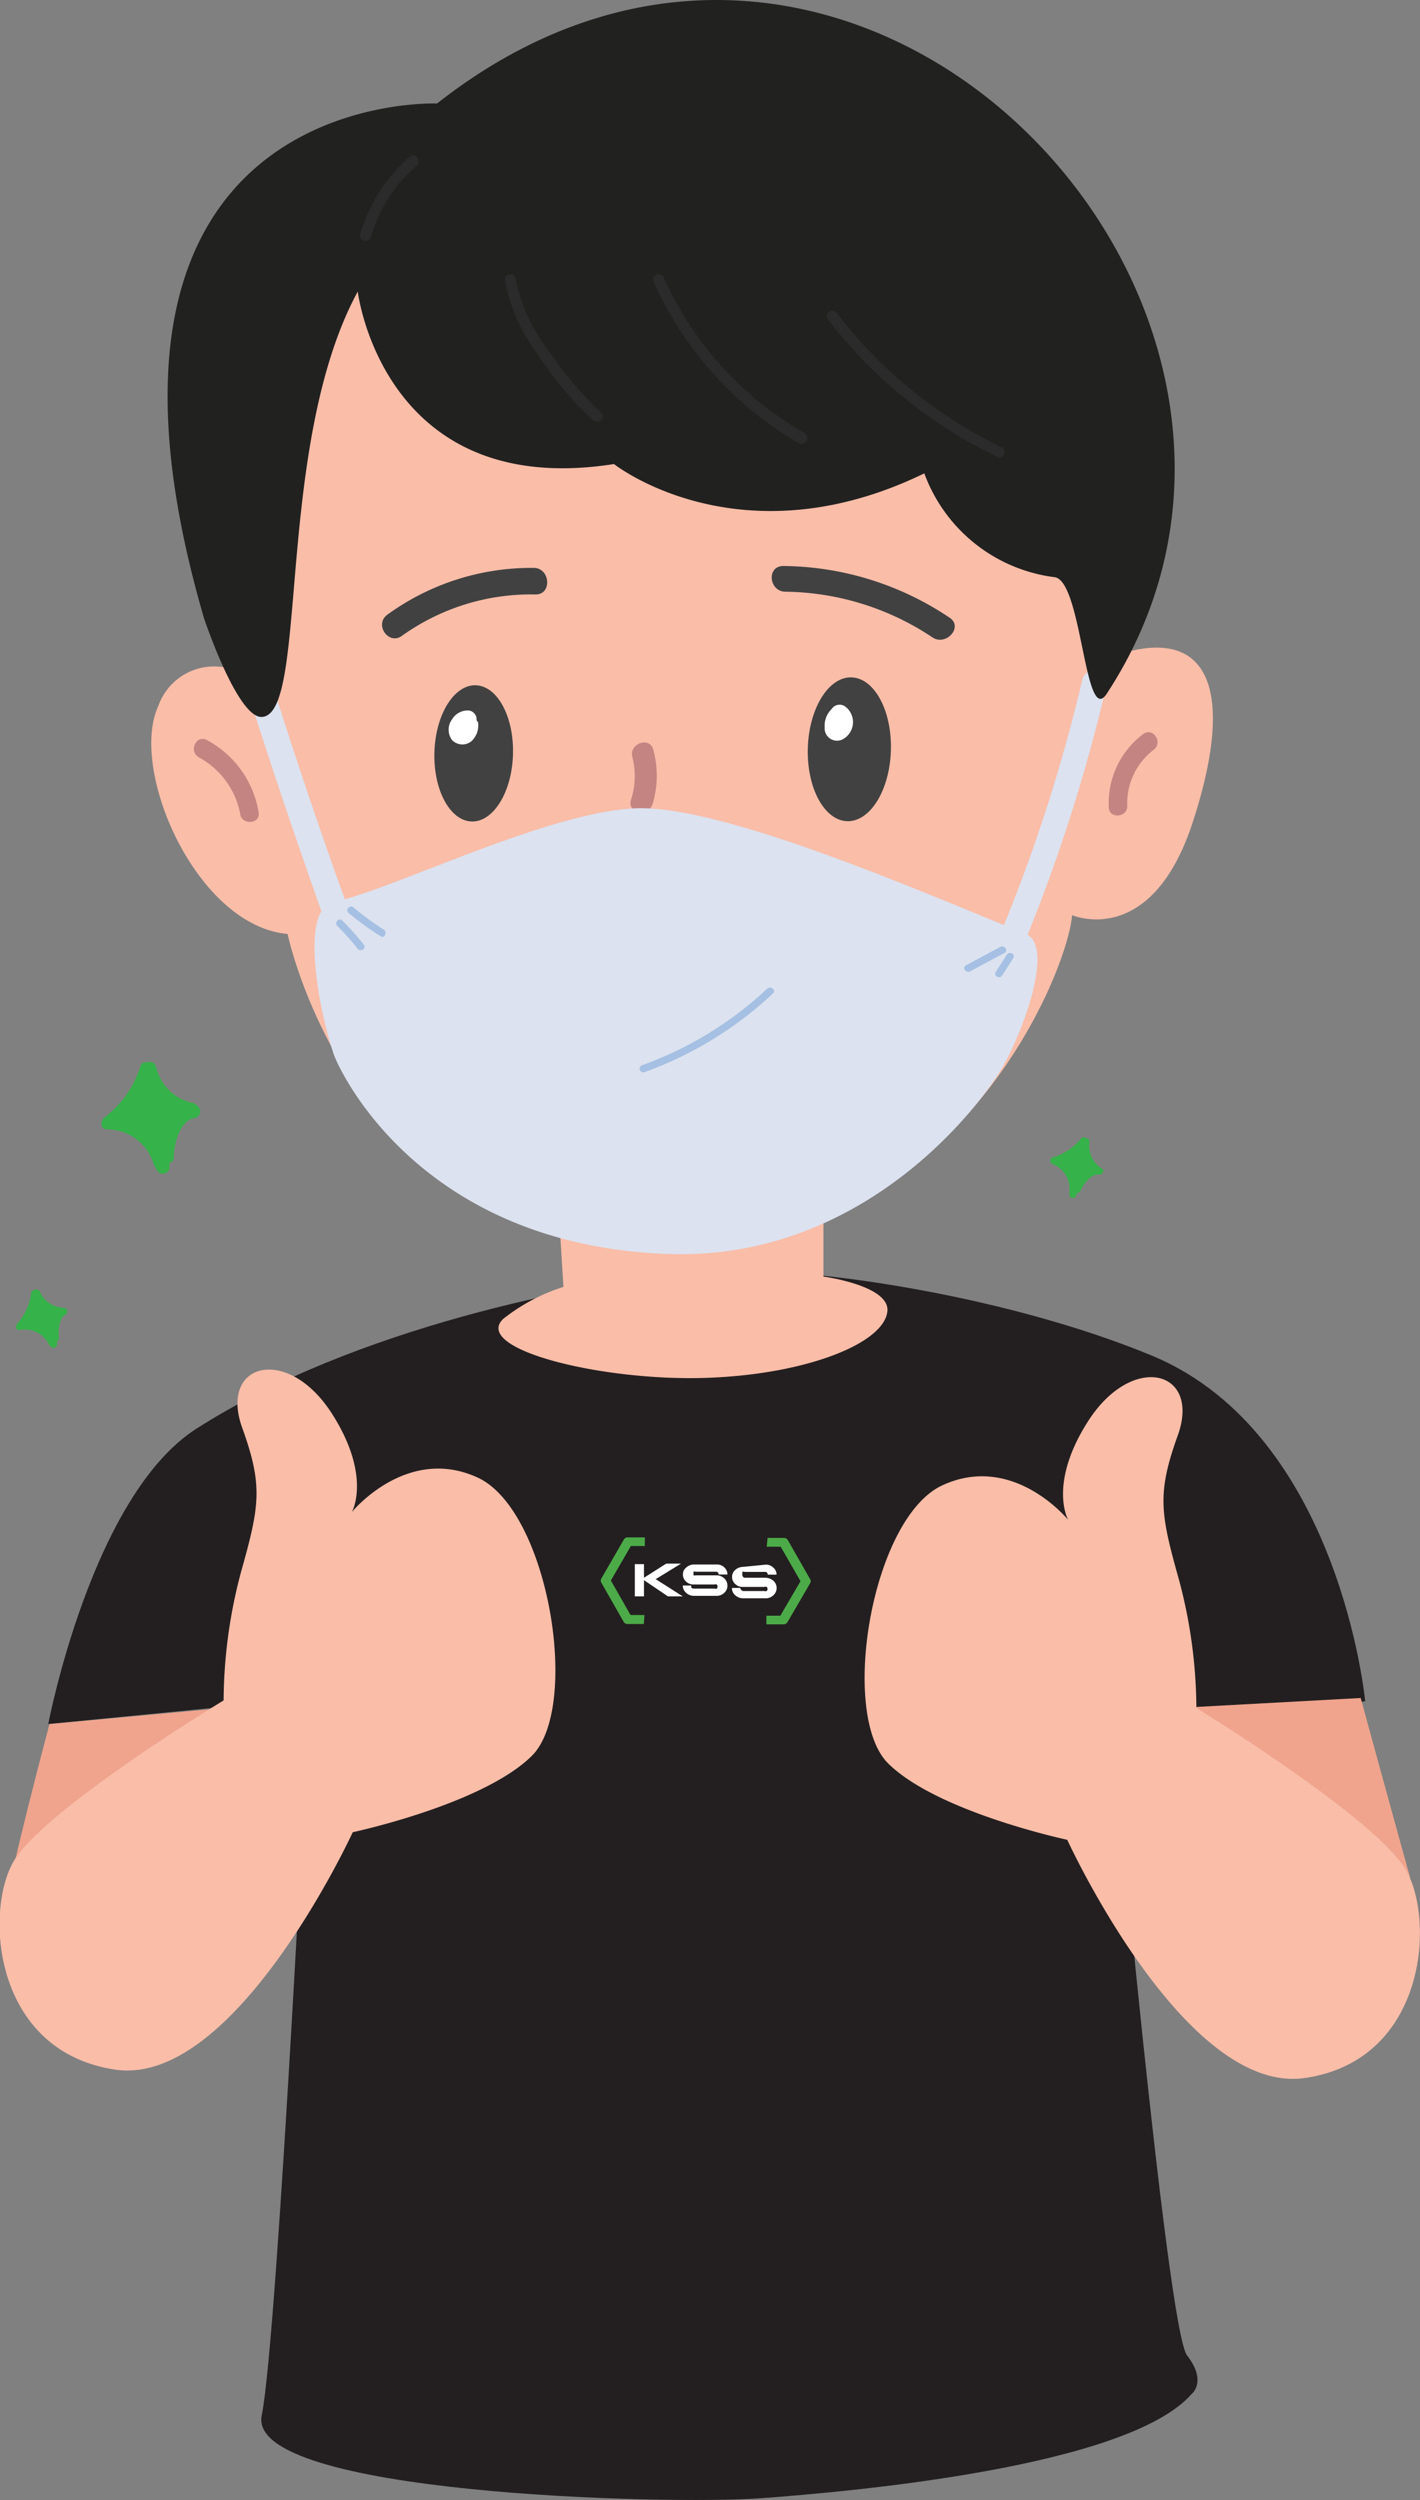 <svg xmlns="http://www.w3.org/2000/svg" width="82.36" height="144.92" viewBox="0 0 82.36 144.92"><rect x="0" y="0" width="82.36" height="144.92" fill="#808080" stroke="none"/><defs><style>.a{fill:#231f20;}.b{fill:#f9bda8;}.c{fill:#c48482;}.d{fill:#414141;}.e{fill:#dce2ef;}.f{fill:#a5c0e3;}.g{fill:#f0a48d;}.h{fill:#fff;}.i{fill:#212120;}.j{fill:#2a2b2a;}.k{fill:#36b24a;}.l{fill:#4cab48;}</style></defs><title>kss-vector</title><path class="a" d="M48.83,76.28c-6.24.67-19.38,3.18-28.62,9.08-6.08,3.89-8.59,17.12-8.59,17.12L26.75,101S24.93,138,24,142.56s23.51,5.2,28.94,4.8,21.3-1.82,25-6.05c0,0,.91-.71-.27-2.23s-4.32-36.23-4.32-36.23L88,101.16s-1.45-15.42-12.28-20C66.88,77.48,54.37,75.68,48.83,76.28Z" transform="translate(-8.82 -2.54)"/><path class="b" d="M41.3,73.94l.2,3.2A10.89,10.89,0,0,0,38,79c-1.79,1.74,5.71,3.63,11.84,3.41,5.74-.2,10.28-2,10.45-3.87.13-1.48-3.71-2-3.71-2V72.82Z" transform="translate(-8.82 -2.54)"/><path class="b" d="M23,41.66a3.43,3.43,0,0,0-5,1.81c-1.71,3.71,2.21,12.74,7.5,13.21,0,0,3.72,17.88,21.25,18.3S70.78,58.77,71,55.59c0,0,4.59,2,7-5.39s1.1-11.26-4-9.82c0,0,2.6-15.66-3.49-21.26S60,10.62,45.4,12,22.71,19.46,22.82,28.29,23,41.66,23,41.66Z" transform="translate(-8.82 -2.54)"/><path class="c" d="M46.71,46c-.21-.79-1.42-.36-1.21.43a4.51,4.51,0,0,1-.08,2.47c-.25.79,1,1,1.25.25A5.72,5.72,0,0,0,46.71,46Z" transform="translate(-8.82 -2.54)"/><ellipse class="d" cx="36.29" cy="46.22" rx="3.95" ry="2.28" transform="translate(-19.82 78.55) rotate(-88.27)"/><ellipse class="d" cx="58.08" cy="45.98" rx="4.17" ry="2.41" transform="translate(1.55 100.1) rotate(-88.27)"/><path class="e" d="M71.58,42a95.65,95.65,0,0,1-4.53,14.16c-5.5-2.23-16.56-7-21.43-6.76s-13,4.2-16.8,5.27q-2.12-5.87-4-11.81c-.3-.92-1.7-.42-1.41.5q1.92,6,4.05,12a0,0,0,0,1,0,0c-.95,1.57,0,6.23.73,8.33.32.9,4.93,11,19.32,11.54,11.55.44,18.47-8.91,19.63-11.14,1.29-2.44,2.65-6.6,1.28-7.36A97.41,97.41,0,0,0,73,42.26C73.26,41.33,71.8,41,71.58,42Z" transform="translate(-8.82 -2.54)"/><path class="d" d="M39.78,35.46a14.22,14.22,0,0,0-8.49,2.71c-.78.56.06,1.79.84,1.23A12.86,12.86,0,0,1,39.89,37C40.85,37,40.74,35.47,39.78,35.46Z" transform="translate(-8.82 -2.54)"/><path class="d" d="M63.9,38.35a17.55,17.55,0,0,0-9.64-3c-1,0-.84,1.48.11,1.49a15.69,15.69,0,0,1,8.55,2.66C63.71,40,64.7,38.88,63.9,38.35Z" transform="translate(-8.82 -2.54)"/><path class="f" d="M29.92,57.3a15.21,15.21,0,0,0-1.25-1.4c-.2-.19-.48.13-.28.32a16.36,16.36,0,0,1,1.18,1.32C29.74,57.75,30.09,57.51,29.92,57.3Z" transform="translate(-8.82 -2.54)"/><path class="f" d="M31.07,56.42a15.69,15.69,0,0,1-1.75-1.28c-.21-.18-.49.15-.28.32a16,16,0,0,0,1.84,1.34C31.12,57,31.3,56.56,31.07,56.42Z" transform="translate(-8.82 -2.54)"/><path class="f" d="M66.84,57.43l-2,1.07c-.24.13,0,.48.24.35l2-1.07C67.33,57.65,67.08,57.3,66.84,57.43Z" transform="translate(-8.82 -2.54)"/><path class="g" d="M21.23,101.6l-9.54.88s-2.32,8.7-2.59,10.86l12.55-10.77Z" transform="translate(-8.82 -2.54)"/><path class="f" d="M67.21,57.89l-.64,1c-.14.24.24.42.38.19l.64-1C67.73,57.84,67.35,57.65,67.21,57.89Z" transform="translate(-8.82 -2.54)"/><path class="f" d="M53.32,59.85a21,21,0,0,1-7.26,4.44.21.21,0,0,0,.14.4,21.53,21.53,0,0,0,7.45-4.56C53.85,59.94,53.52,59.66,53.32,59.85Z" transform="translate(-8.82 -2.54)"/><path class="c" d="M23.82,49.63a5.82,5.82,0,0,0-3-4.19c-.61-.33-1.08.63-.47,1a4.74,4.74,0,0,1,2.41,3.32C22.87,50.38,23.94,50.31,23.82,49.63Z" transform="translate(-8.82 -2.54)"/><path class="c" d="M75.13,45.09a5,5,0,0,0-2,4.24c0,.69,1.09.61,1.07-.07A3.89,3.89,0,0,1,75.74,46C76.29,45.56,75.69,44.68,75.13,45.09Z" transform="translate(-8.82 -2.54)"/><path class="h" d="M36.46,44.29a.52.52,0,0,0-.42-.56,1.05,1.05,0,0,0-1,.51,1,1,0,0,0,0,1.2.83.83,0,0,0,1.12.07,1.26,1.26,0,0,0,.39-1.09Z" transform="translate(-8.82 -2.54)"/><path class="g" d="M78.18,101.49l9.56-.52s2.29,8.36,2.88,10.46L77.9,102.51Z" transform="translate(-8.82 -2.54)"/><path class="h" d="M57.86,43.51a.55.55,0,0,0-.75.06L57,43.7a1.34,1.34,0,0,0-.35,1,.72.72,0,0,0,1,.72A1.13,1.13,0,0,0,57.86,43.51Z" transform="translate(-8.82 -2.54)"/><path class="i" d="M20.65,38.37S22.58,44.15,24,44.1c2.75-.09.72-15.73,5.57-24.66,0,0,1.45,12.1,14.86,10,0,0,7.27,5.75,18,.54A9.29,9.29,0,0,0,70,36c1.58.24,1.73,8.68,3,6.77C87.65,20.46,58.6-10.67,34.17,8.54,34.17,8.54,11.69,7.62,20.65,38.37Z" transform="translate(-8.82 -2.54)"/><path class="j" d="M43.67,26.43A19.55,19.55,0,0,1,40.74,23a10,10,0,0,1-2-4.24.32.32,0,0,0-.64,0A10.24,10.24,0,0,0,40,23.07a20.44,20.44,0,0,0,3.23,3.84C43.55,27.19,44,26.71,43.67,26.43Z" transform="translate(-8.82 -2.54)"/><path class="j" d="M55.47,27.63a19.54,19.54,0,0,1-8.15-9c-.17-.37-.77-.16-.6.22a20.39,20.39,0,0,0,8.47,9.4C55.55,28.41,55.83,27.84,55.47,27.63Z" transform="translate(-8.82 -2.54)"/><path class="j" d="M67,28.51a26.63,26.63,0,0,1-9.64-7.82c-.25-.33-.78,0-.53.36a27.38,27.38,0,0,0,9.89,8A.32.32,0,0,0,67,28.51Z" transform="translate(-8.82 -2.54)"/><path class="j" d="M32.6,11.61a9.38,9.38,0,0,0-2.89,4.53c-.11.39.52.52.63.12A8.45,8.45,0,0,1,33,12.14C33.28,11.87,32.92,11.34,32.6,11.61Z" transform="translate(-8.82 -2.54)"/><path class="b" d="M21.79,101.11a29.26,29.26,0,0,1,1-7.41c1.08-3.84,1.3-5,.09-8.36-1.4-3.83,2.65-4.88,5.22-.81,2.29,3.61,1.13,5.66,1.13,5.66s3.17-3.89,7.29-2,6,13.32,3.14,16.14-10.38,4.42-10.38,4.42-6.82,14.82-13.8,13.76-7.57-9-5.91-12S21.79,101.11,21.79,101.11Z" transform="translate(-8.82 -2.54)"/><path class="k" d="M20.25,66.63a.4.4,0,0,0-.22-.15,2.76,2.76,0,0,1-2.15-2.07.4.4,0,0,0-.56-.28.3.3,0,0,0-.36.23,5.94,5.94,0,0,1-2,2.89.6.6,0,0,0-.08.08c-.26.19-.26.67.14.68a2.83,2.83,0,0,1,2.71,2,.37.37,0,0,0,.05.11,1.92,1.92,0,0,0,.18.31.39.39,0,0,0,.69-.18c0-.11,0-.21,0-.31a.29.29,0,0,0,.25-.31c0-.69.33-2.13,1.18-2.27A.4.4,0,0,0,20.25,66.63Zm-2.85-.15h-.12l0,0s0,0,0,0Z" transform="translate(-8.82 -2.54)"/><path class="k" d="M72.81,70.4a.2.2,0,0,0-.08-.12A1.56,1.56,0,0,1,72,68.77a.21.21,0,0,0-.23-.26.17.17,0,0,0-.23,0,3.27,3.27,0,0,1-1.62,1.11l0,0c-.18,0-.27.3-.07.39a1.56,1.56,0,0,1,1,1.58.13.13,0,0,0,0,.06.69.69,0,0,0,0,.2.21.21,0,0,0,.39,0l.06-.17a.16.16,0,0,0,.19-.11c.15-.35.6-1,1.07-.94A.23.23,0,0,0,72.81,70.4Zm-1.45-.65-.06,0h0l0,0S71.35,69.73,71.36,69.75Z" transform="translate(-8.82 -2.54)"/><path class="k" d="M12.66,78.41a.26.26,0,0,0-.13-.06,1.54,1.54,0,0,1-1.39-.92.22.22,0,0,0-.34-.1.17.17,0,0,0-.17.16,3.28,3.28,0,0,1-.81,1.78l0,0c-.13.13-.08.4.14.37a1.58,1.58,0,0,1,1.69.82.1.1,0,0,0,0,0,.44.44,0,0,0,.12.15.21.21,0,0,0,.36-.16l0-.17a.17.17,0,0,0,.11-.19c-.06-.39,0-1.21.42-1.37A.23.23,0,0,0,12.66,78.41Zm-1.58.2H11v0l0,0A.08.08,0,0,0,11.08,78.61Z" transform="translate(-8.82 -2.54)"/><path class="b" d="M78.21,101.55a29.16,29.16,0,0,0-1-7.4c-1.08-3.85-1.3-5-.09-8.37,1.4-3.83-2.65-4.88-5.22-.81-2.29,3.61-1.13,5.67-1.13,5.67s-3.17-3.9-7.29-2-6,13.31-3.14,16.13,10.38,4.42,10.38,4.42S77.51,124,84.49,123s7.57-9,5.91-12S78.21,101.55,78.21,101.55Z" transform="translate(-8.82 -2.54)"/><path class="l" d="M46.16,96.68h-.95a.26.26,0,0,1-.22-.13L43.7,94.29a.23.23,0,0,1,0-.25L45,91.79a.25.25,0,0,1,.22-.13h1v.5h-.81l-1.16,2,1.14,2h.81Z" transform="translate(-8.82 -2.54)"/><path class="l" d="M53.34,91.69h.95a.26.26,0,0,1,.22.12l1.29,2.26a.24.24,0,0,1,0,.26l-1.31,2.25a.26.26,0,0,1-.22.12h-1V96.2h.81l1.17-2-1.15-2h-.81Z" transform="translate(-8.82 -2.54)"/><path class="h" d="M50.38,93.23a.6.6,0,0,1,.45.17.54.54,0,0,1,.18.41H50.5a.15.15,0,0,0-.16-.16H49.16a.12.12,0,0,0-.11,0,.11.11,0,0,0,0,.1.16.16,0,0,0,0,.11.15.15,0,0,0,.11,0h1.2a.64.64,0,0,1,.46.17.56.56,0,0,1,.19.43.55.55,0,0,1-.19.42.65.65,0,0,1-.47.17H49.08a.67.67,0,0,1-.47-.18.57.57,0,0,1-.19-.42h.5a.13.13,0,0,0,0,.12.22.22,0,0,0,.13.06h1.21a.21.21,0,0,0,.13,0,.17.17,0,0,0,0-.24.21.21,0,0,0-.13,0H49.06a.63.63,0,0,1-.45-.17.54.54,0,0,1-.18-.41.48.48,0,0,1,.19-.4.65.65,0,0,1,.45-.18Z" transform="translate(-8.82 -2.54)"/><path class="h" d="M46.17,93.21V94l1.29-.82h.86l-1.47.9,1.57,1h-.86l-1.39-.94v.94h-.53V93.21Z" transform="translate(-8.82 -2.54)"/><path class="h" d="M53.23,93.24a.6.6,0,0,1,.44.17.52.52,0,0,1,.19.41h-.51a.15.15,0,0,0-.17-.16H52a.13.13,0,0,0-.12,0,.19.19,0,0,0,0,.1.19.19,0,0,0,0,.11A.16.16,0,0,0,52,94H53.2a.7.7,0,0,1,.47.17.56.56,0,0,1,0,.85.63.63,0,0,1-.46.17H51.92a.65.65,0,0,1-.46-.18.54.54,0,0,1-.19-.42h.49a.14.14,0,0,0,.06.12.16.16,0,0,0,.13.06h1.2a.19.19,0,0,0,.13,0,.15.15,0,0,0,0-.24.19.19,0,0,0-.13,0H51.91a.6.6,0,0,1-.45-.17.54.54,0,0,1-.18-.41.52.52,0,0,1,.18-.4.69.69,0,0,1,.45-.18Z" transform="translate(-8.82 -2.54)"/></svg>